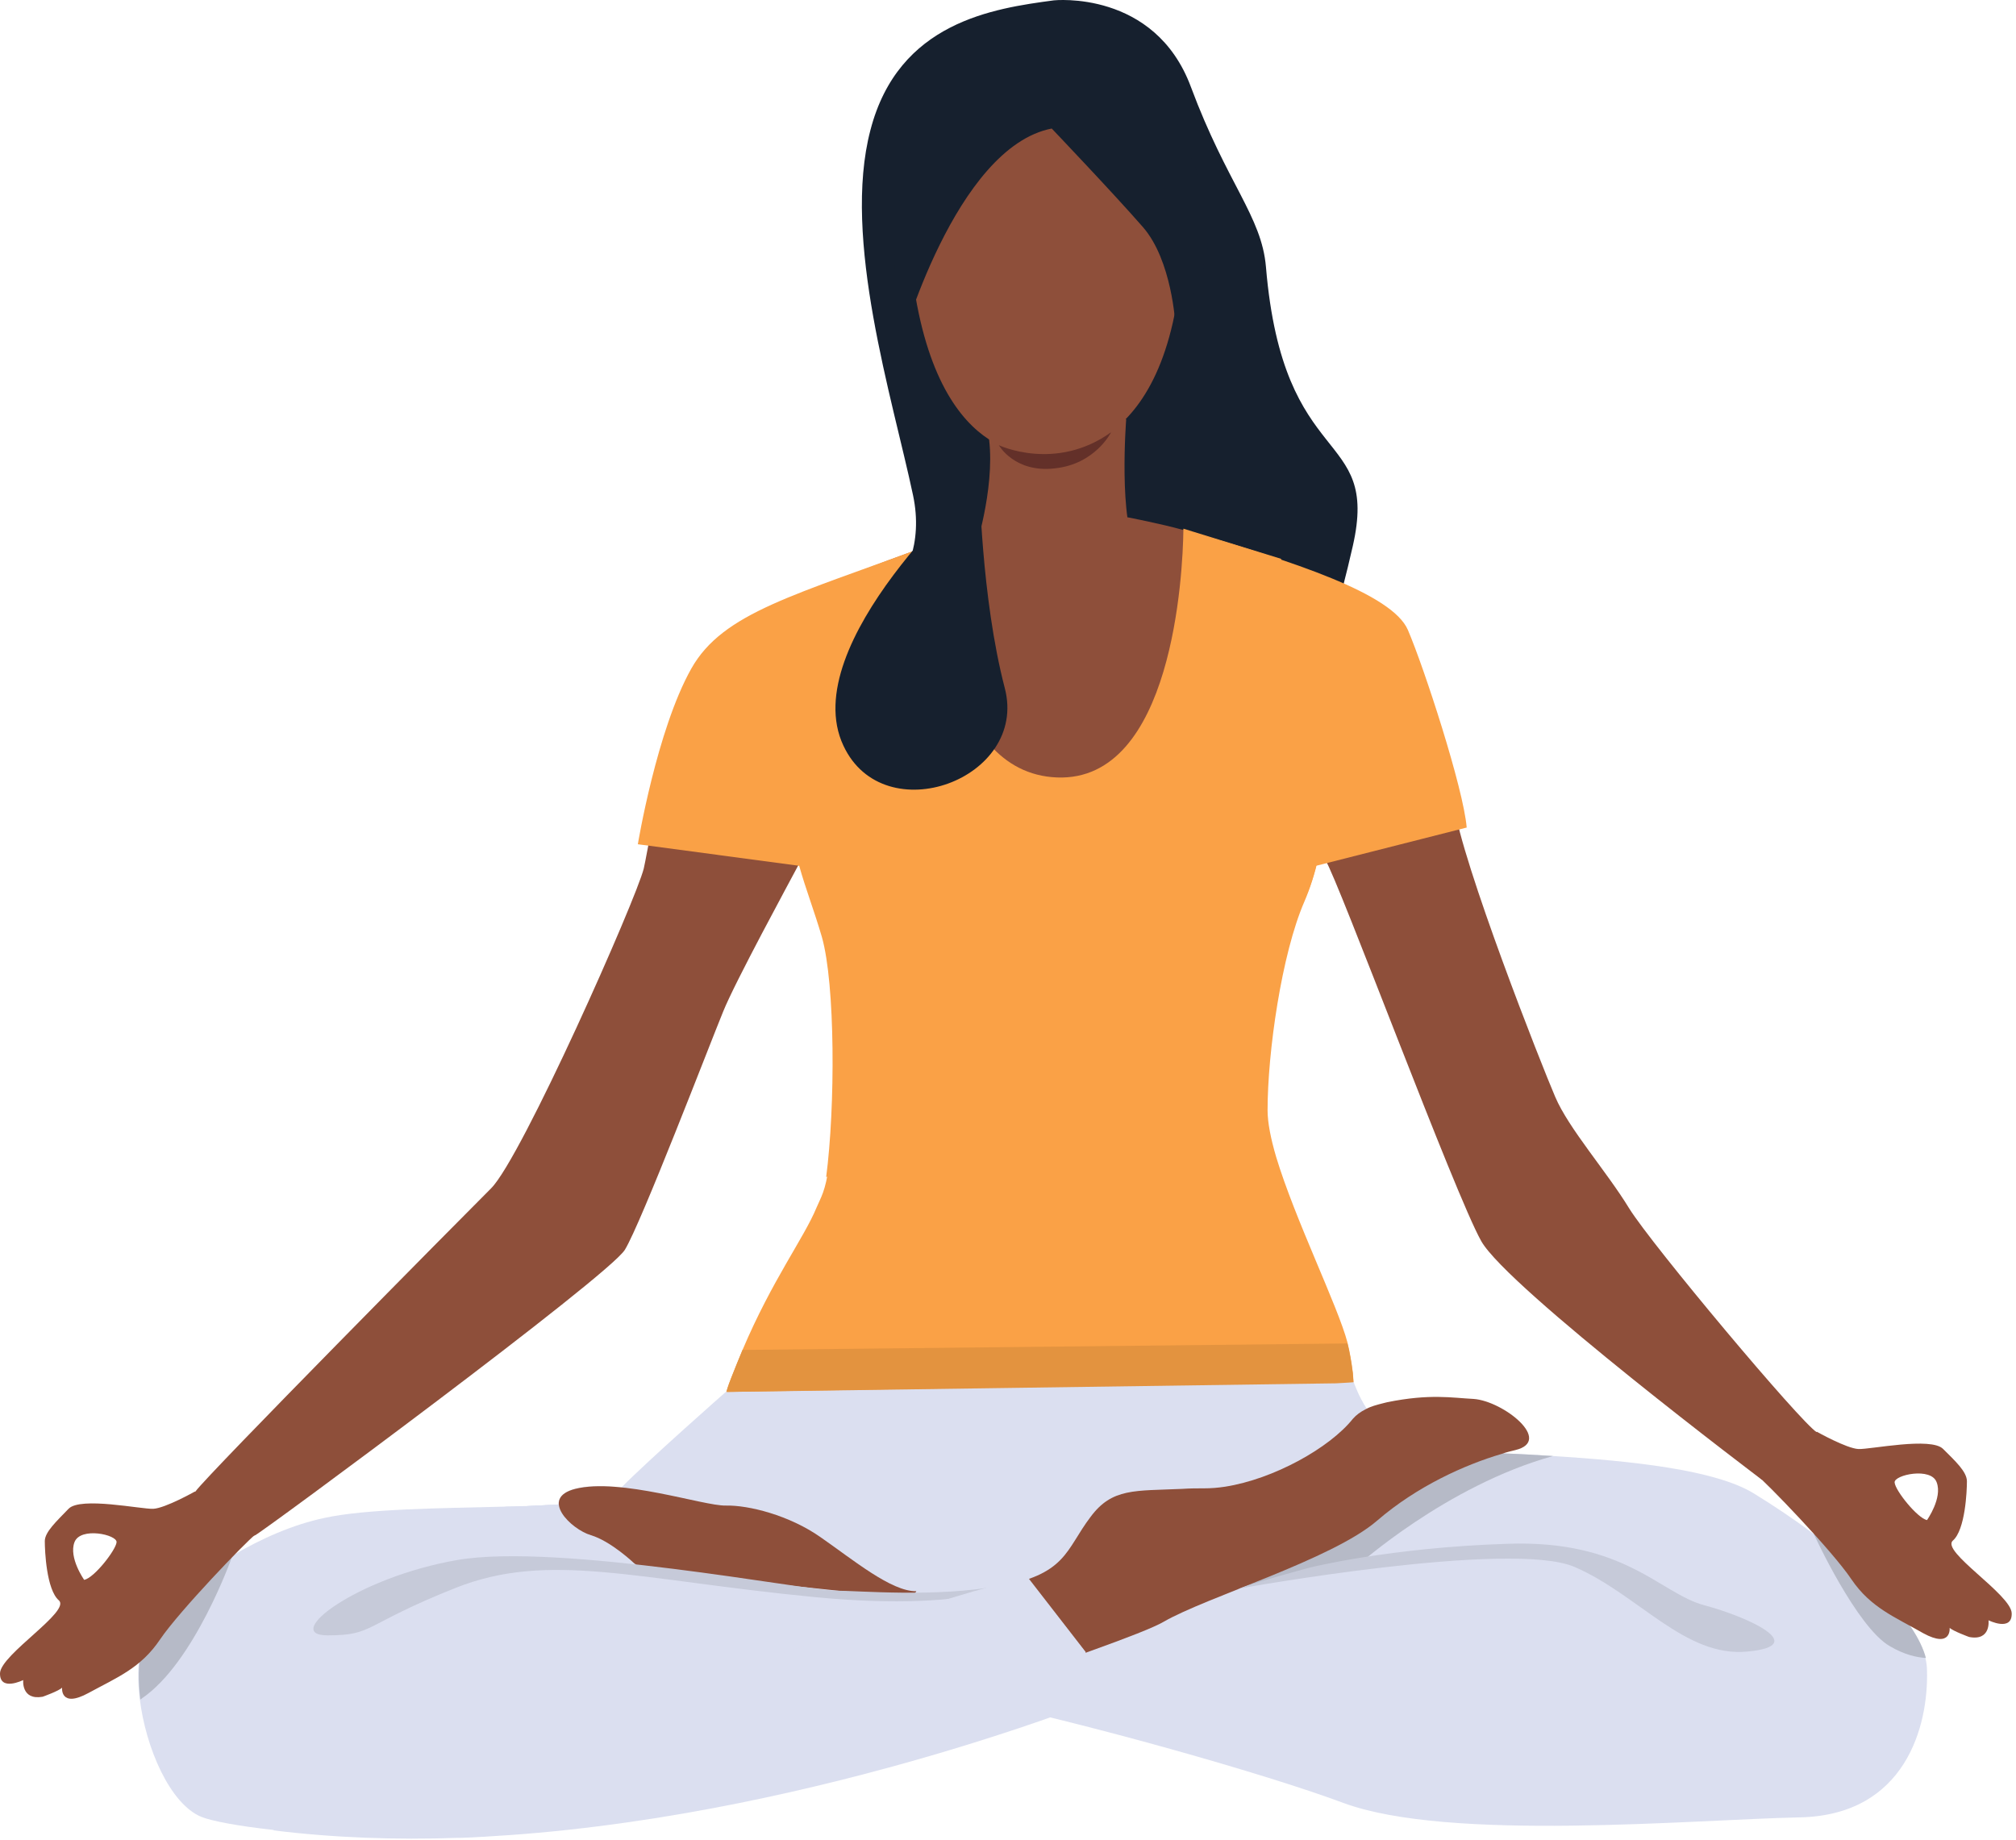 <svg width="470" height="429" viewBox="0 0 470 429" fill="none" xmlns="http://www.w3.org/2000/svg">
<path d="M245.697 0.082C245.697 0.082 269.223 -2.429 277.652 20.298C286.08 42.9 294.132 50.434 295.138 62.237C299.164 110.329 321.683 99.531 315.393 127.281C309.103 155.031 304.699 159.174 304.699 159.174L250.855 148.627L196.256 148.752C196.256 148.752 217.643 138.079 212.862 115.477C208.082 92.876 196.256 55.708 202.924 30.344C209.466 5.105 231.607 1.966 245.697 0.082Z" fill="#16202E"/>
<path d="M315.519 322.41C315.519 322.284 315.519 322.284 315.519 322.41C315.519 322.284 315.519 322.284 315.519 322.284C315.519 322.284 314.135 322.41 311.493 322.535C289.477 323.917 183.928 329.944 169.334 324.544C169.334 324.544 169.712 323.163 170.467 321.28C171.347 319.02 172.228 316.885 173.109 314.75C180.028 298.427 187.45 288.633 190.344 281.601C191.35 279.215 192.482 277.708 193.237 271.807C195.25 255.483 194.998 229.365 191.853 218.316C187.576 203.373 180.908 193.328 187.828 173.489C194.747 153.775 196.005 135.693 196.005 135.693L218.146 126.904C218.146 126.904 216.763 179.892 246.83 181.023C276.897 182.278 275.89 123.262 275.89 123.262L298.661 130.294C298.661 130.294 302.687 161.434 307.216 169.345C311.745 177.256 309.354 198.1 304.071 210.279C298.787 222.459 295.516 245.312 295.516 258.873C295.516 261.761 296.271 265.528 297.529 269.798C301.932 284.363 311.87 304.454 314.135 312.992C314.261 313.62 314.386 314.123 314.512 314.625C315.015 317.136 315.267 318.894 315.393 320.024C315.519 322.033 315.644 322.41 315.519 322.41Z" fill="#FAA146"/>
<path d="M419.559 423.742C394.775 424.244 337.786 429.518 313.128 420.352C295.264 413.697 253.497 401.768 223.179 395.49C211.856 393.229 202.169 391.723 195.879 391.597C179.273 391.22 162.29 376.404 150.212 366.484C145.306 362.466 141.154 359.201 138.261 357.945C135.367 356.815 133.229 355.308 131.845 353.927C130.839 352.923 130.335 351.793 130.209 350.914C130.084 348.528 132.977 346.644 139.393 346.644C141.154 346.644 143.041 346.77 144.929 346.896C156.251 347.774 168.202 350.663 174.996 350.537C182.921 350.286 204.308 369.121 208.585 370C210.347 370.376 215.756 372.009 222.801 372.511C232.237 373.264 244.565 371.883 254.63 362.842C259.913 358.071 267.587 352.546 275.639 347.147C294.132 334.59 315.016 322.661 315.519 322.41C315.519 322.41 315.519 322.41 315.519 322.536C316.903 326.428 319.796 330.949 323.193 333.837C328.099 338.106 331.118 337.98 350.241 338.859C354.015 338.985 357.915 339.236 362.066 339.487C379.93 340.617 399.933 342.626 408.991 348.277C413.268 350.914 418.049 354.053 422.704 357.569C434.781 366.484 446.607 377.534 448.871 386.574C449.123 387.579 449.248 388.583 449.248 389.462C449.626 402.27 444.342 423.24 419.559 423.742Z" fill="#DBDFF0"/>
<path d="M315.644 322.41C315.896 323.038 316.777 325.549 318.538 328.312C324.576 337.729 330.867 337.729 337.912 338.106L271.361 373.892L184.305 371.758L150.212 366.358L143.67 365.354C143.67 365.354 126.687 353.551 122.913 351.165C125.429 351.039 127.945 350.914 130.209 350.788C130.083 348.402 132.977 346.519 139.393 346.519C141.154 346.519 143.041 346.645 144.928 346.77C151.093 340.492 169.208 324.545 169.208 324.545L315.518 322.159L315.644 322.41Z" fill="#DBDFF0"/>
<path d="M362.066 339.487C337.157 346.393 316.4 365.103 316.4 365.103L285.2 370.753L336.151 338.106C336.654 338.106 337.283 338.232 337.786 338.232C341.309 338.483 345.46 338.608 350.115 338.859C354.015 338.985 358.041 339.236 362.066 339.487Z" fill="#B6BAC7"/>
<path d="M232.236 370C248.716 367.238 248.339 361.462 254.252 353.676C259.284 346.896 264.568 347.649 275.638 347.147C277.4 347.021 279.161 347.021 280.796 347.021C282.306 347.021 283.941 346.896 285.577 346.645C296.899 344.887 309.983 337.604 315.392 330.823C316.147 329.945 317.154 329.191 318.412 328.563C319.544 327.935 320.928 327.559 322.437 327.182C322.815 327.056 323.066 327.056 323.444 326.931C333.382 324.922 338.54 325.926 343.572 326.178C350.492 326.68 362.191 335.972 353.259 338.106C352.253 338.357 351.121 338.609 350.114 338.985C341.56 341.497 330.363 346.519 321.054 354.555C310.612 363.596 281.174 372.386 271.235 378.162C266.706 380.799 246.326 387.83 223.052 395.741L232.236 370Z" fill="#8E4F3A"/>
<path d="M253.12 385.193C244.691 388.207 234.249 391.723 223.179 395.49C195.376 404.907 163.296 415.706 148.703 421.733C141.029 424.872 130.335 426.756 118.51 427.76H118.384C114.736 428.011 111.087 428.262 107.313 428.388C107.062 428.388 106.81 428.388 106.558 428.388C91.084 428.89 75.107 428.011 63.533 426.63C63.533 426.63 63.533 426.63 63.408 426.63C55.482 425.751 49.443 424.621 46.927 423.616C39.631 420.603 33.969 407.544 32.586 396.118C32.082 391.848 32.082 387.956 32.837 384.817C34.598 377.785 43.279 369.246 53.972 362.843C60.892 358.699 68.44 355.434 75.611 353.927C85.297 351.793 102.784 351.667 117.503 351.29C119.265 351.29 121.152 351.165 122.787 351.165C125.303 351.039 127.819 350.914 130.084 350.788C136.5 350.411 141.406 349.658 143.167 348.402C143.293 348.402 143.293 348.277 143.419 348.277L143.796 348.402L149.709 350.537L188.079 364.6C201.666 375.274 217.392 372.888 227.079 370.879C229.091 370.502 230.727 370.125 232.236 369.874C235.256 369.372 237.772 368.744 239.785 367.991L253.12 385.193Z" fill="#DBDFF0"/>
<path d="M410.752 345.012C410.752 345.012 351.498 300.311 345.334 289.387C339.17 278.462 312.122 205.509 308.977 200.486C308.725 200.109 308.222 199.733 307.467 199.356C299.038 195.087 262.052 192.952 262.052 192.952L186.695 200.612C186.695 200.612 186.569 200.863 186.318 201.365C183.927 205.885 171.347 228.989 168.579 235.896C165.434 243.555 149.457 285.243 145.683 291.396C141.909 297.548 61.394 357.067 59.507 357.946C57.62 358.95 42.398 352.044 45.543 347.775C48.688 343.506 107.313 284.238 114.484 277.081C121.655 269.924 148.325 209.652 150.086 202.495C151.722 195.338 156.754 158.924 169.712 149.129C174.618 145.362 184.556 139.963 194.998 135.443C195.25 135.317 195.627 135.192 195.879 135.066C203.679 131.801 211.101 129.164 217.391 126.904C217.643 126.779 217.769 126.779 218.02 126.653C224.94 124.142 230.223 122.761 230.223 122.761L262.932 120.626C262.932 120.626 270.732 122.133 275.639 123.514C275.764 123.514 275.89 123.64 276.016 123.64C283.564 125.774 293.754 128.788 298.409 130.671C298.535 130.671 298.661 130.797 298.786 130.797C299.29 131.048 299.793 131.174 300.296 131.425C308.977 134.815 325.331 140.968 327.47 147.623C329.86 154.78 337.031 173.615 338.918 187.427C340.805 201.239 359.424 248.452 362.569 255.735C365.714 263.143 374.52 273.063 379.804 281.727C385.088 290.266 419.936 331.828 423.584 333.963C427.232 335.972 410.752 345.012 410.752 345.012Z" fill="#8E4F3A"/>
<path d="M288.974 370.376C288.974 370.376 352.253 358.95 367.098 365.354C381.943 371.758 392.888 386.575 407.481 385.068C422.074 383.686 407.607 377.031 397.291 374.269C386.975 371.507 378.798 358.95 351.372 359.955C323.947 360.833 305.454 365.479 305.454 365.479C305.454 365.479 293.125 368.744 288.974 370.376Z" fill="#C6CAD9"/>
<path d="M157.76 366.986L135.241 363.219C135.241 363.219 125.68 352.421 117.628 351.291C119.39 351.291 121.277 351.165 122.912 351.165C125.428 351.039 127.944 350.914 130.209 350.788C136.625 350.412 141.531 349.658 143.292 348.403C143.544 348.403 143.67 348.403 143.921 348.403C146.815 348.277 148.702 348.151 148.702 348.151L149.834 350.537L157.76 366.986Z" fill="#DBDFF0"/>
<path d="M147.822 364.475C147.822 364.475 142.413 359.327 137.758 357.946C133.103 356.564 125.681 349.281 134.109 347.147C144.677 344.51 164.051 351.165 169.209 351.039C174.493 350.914 184.054 353.3 191.35 358.448C198.773 363.596 207.831 371.13 213.618 371.004C213.618 371.004 213.24 372.386 209.466 372.26C205.692 372.135 149.835 365.982 149.835 365.982L147.822 364.475Z" fill="#8E4F3A"/>
<path d="M230.097 371.506C222.046 373.139 209.465 374.269 189.966 372.385C148.451 368.367 127.944 361.587 106.18 370.251C84.416 378.915 87.31 381.301 76.365 381.301C65.42 381.301 83.284 367.74 106.684 363.721C130.083 359.703 188.079 370.879 194.746 370.879C200.156 370.879 218.398 372.511 232.991 369.749L230.097 371.506Z" fill="#C6CAD9"/>
<path d="M448.996 386.575C446.858 386.449 443.964 385.821 440.567 383.812C432.893 379.417 422.955 357.946 422.829 357.569C434.78 366.484 446.606 377.534 448.996 386.575Z" fill="#B6BAC7"/>
<path d="M468.999 376.152C468.874 371.757 452.393 361.712 455.287 359.201C458.18 356.689 458.558 347.649 458.558 345.389C458.558 343.128 455.79 340.617 453.022 337.855C450.255 334.967 436.039 337.98 433.271 337.855C430.503 337.729 423.584 333.836 423.584 333.836C423.584 333.836 407.733 342.752 409.62 344.007C411.381 345.263 427.107 361.461 431.636 368.242C436.165 374.896 441.826 377.031 448.368 380.798C455.035 384.44 454.532 379.542 454.532 379.542C455.287 380.296 459.061 381.677 459.061 381.677C464.219 382.682 463.59 377.785 463.59 377.785C463.59 377.785 469.125 380.547 468.999 376.152ZM449.248 354.429C446.984 353.927 441.826 347.523 441.7 345.64C441.574 343.882 450.255 341.998 451.513 345.64C452.896 349.281 449.248 354.429 449.248 354.429Z" fill="#8E4F3A"/>
<path d="M54.098 362.968C53.972 363.344 45.291 387.704 33.089 395.992C32.963 396.117 32.837 396.243 32.711 396.243C32.208 391.974 32.208 388.081 32.963 384.942C34.724 377.785 43.53 369.372 54.098 362.968Z" fill="#B6BAC7"/>
<path d="M5.412 391.723C5.412 391.723 4.908 396.494 9.941 395.616C9.941 395.616 13.841 394.234 14.47 393.481C14.47 393.481 13.966 398.378 20.634 394.737C27.302 391.095 32.837 388.961 37.366 382.18C41.895 375.525 57.62 359.201 59.382 357.946C61.143 356.69 45.417 347.775 45.417 347.775C45.417 347.775 38.498 351.667 35.73 351.793C32.963 351.919 18.747 348.905 15.979 351.793C13.211 354.681 10.444 357.192 10.444 359.327C10.444 361.587 10.821 370.628 13.715 373.139C16.608 375.651 0.254 385.696 0.002 390.091C-0.124 394.485 5.412 391.723 5.412 391.723ZM17.363 359.578C18.747 355.937 27.302 357.82 27.176 359.578C27.05 361.336 22.018 367.865 19.628 368.368C19.628 368.368 15.979 363.22 17.363 359.578Z" fill="#8E4F3A"/>
<path d="M260.416 394.611C260.416 394.611 192.734 422.612 118.635 427.886H118.51C114.861 428.137 111.087 428.388 107.439 428.514C107.187 428.514 106.936 428.514 106.684 428.514C92.342 429.016 77.749 428.514 63.659 426.756C63.659 426.756 63.659 426.756 63.533 426.756C63.533 426.756 184.808 383.31 227.078 371.004C232.865 369.372 237.268 368.242 239.533 367.865L239.659 368.116L252.994 385.193L260.416 394.611Z" fill="#DBDFF0"/>
<path d="M248.716 13.266C248.716 13.266 279.916 17.787 275.261 63.618C270.732 109.45 243.181 105.808 241.42 105.808C239.533 105.808 213.869 106.813 211.604 50.811C211.604 50.811 210.598 9.374 248.716 13.266Z" fill="#8E4F3A"/>
<path d="M262.555 97.772C262.555 97.772 260.668 121.63 265.197 128.787C269.851 135.945 261.297 145.613 243.684 142.348C226.072 139.084 227.078 129.038 227.078 129.038C227.078 129.038 231.984 114.347 230.6 102.544C229.217 90.615 262.555 97.772 262.555 97.772Z" fill="#8E4F3A"/>
<path d="M245.195 29.967C245.195 29.967 259.788 45.286 266.455 52.946C273.249 60.731 274.004 75.548 274.004 75.548C274.004 75.548 285.326 61.61 280.671 45.537C275.891 29.339 264.694 -2.052 236.137 7.616C207.579 17.285 206.573 59.852 209.969 80.821C209.844 80.821 222.676 34.362 245.195 29.967Z" fill="#16202E"/>
<path d="M232.865 103.8C232.865 103.8 246.075 110.078 259.032 100.786C259.032 100.786 255.384 108.195 245.949 109.199C236.514 110.329 232.865 103.8 232.865 103.8Z" fill="#633029"/>
<path d="M306.838 201.867L341.938 192.952C341.183 183.785 331.999 155.659 328.225 146.869C324.577 138.456 301.806 130.922 275.89 123.514C275.765 133.81 273.374 182.279 246.452 181.274C219.908 180.269 217.895 136.447 217.769 126.653C217.517 126.778 217.392 126.778 217.14 126.904C185.312 138.833 168.58 142.725 161.157 155.91C153.106 170.224 148.703 196.844 148.703 196.844L186.318 201.867C187.828 207.266 189.841 212.414 191.602 218.442C194.747 229.491 194.747 258.12 192.608 274.444C192.608 274.444 244.817 253.474 297.151 270.049C295.893 265.78 295.138 262.013 295.138 259.125C295.138 245.564 298.158 222.585 303.693 210.531C305.077 208.02 306.083 205.006 306.838 201.867Z" fill="#FAA146"/>
<path d="M315.519 322.285C315.519 322.285 314.135 322.41 311.493 322.536L169.334 324.545C169.334 324.545 169.712 323.164 170.467 321.28C171.347 319.02 172.228 316.886 173.109 314.751L314.135 313.244C314.261 313.872 314.386 314.374 314.512 314.876C315.015 317.388 315.267 319.146 315.393 320.276C315.519 322.034 315.519 322.285 315.519 322.285Z" fill="#E3933F"/>
<path d="M228.336 112.087C228.336 112.087 185.437 150.134 196.634 173.866C206.069 194.082 239.784 181.651 234.249 160.43C228.714 139.21 228.336 112.087 228.336 112.087Z" fill="#16202E"/>
</svg>
